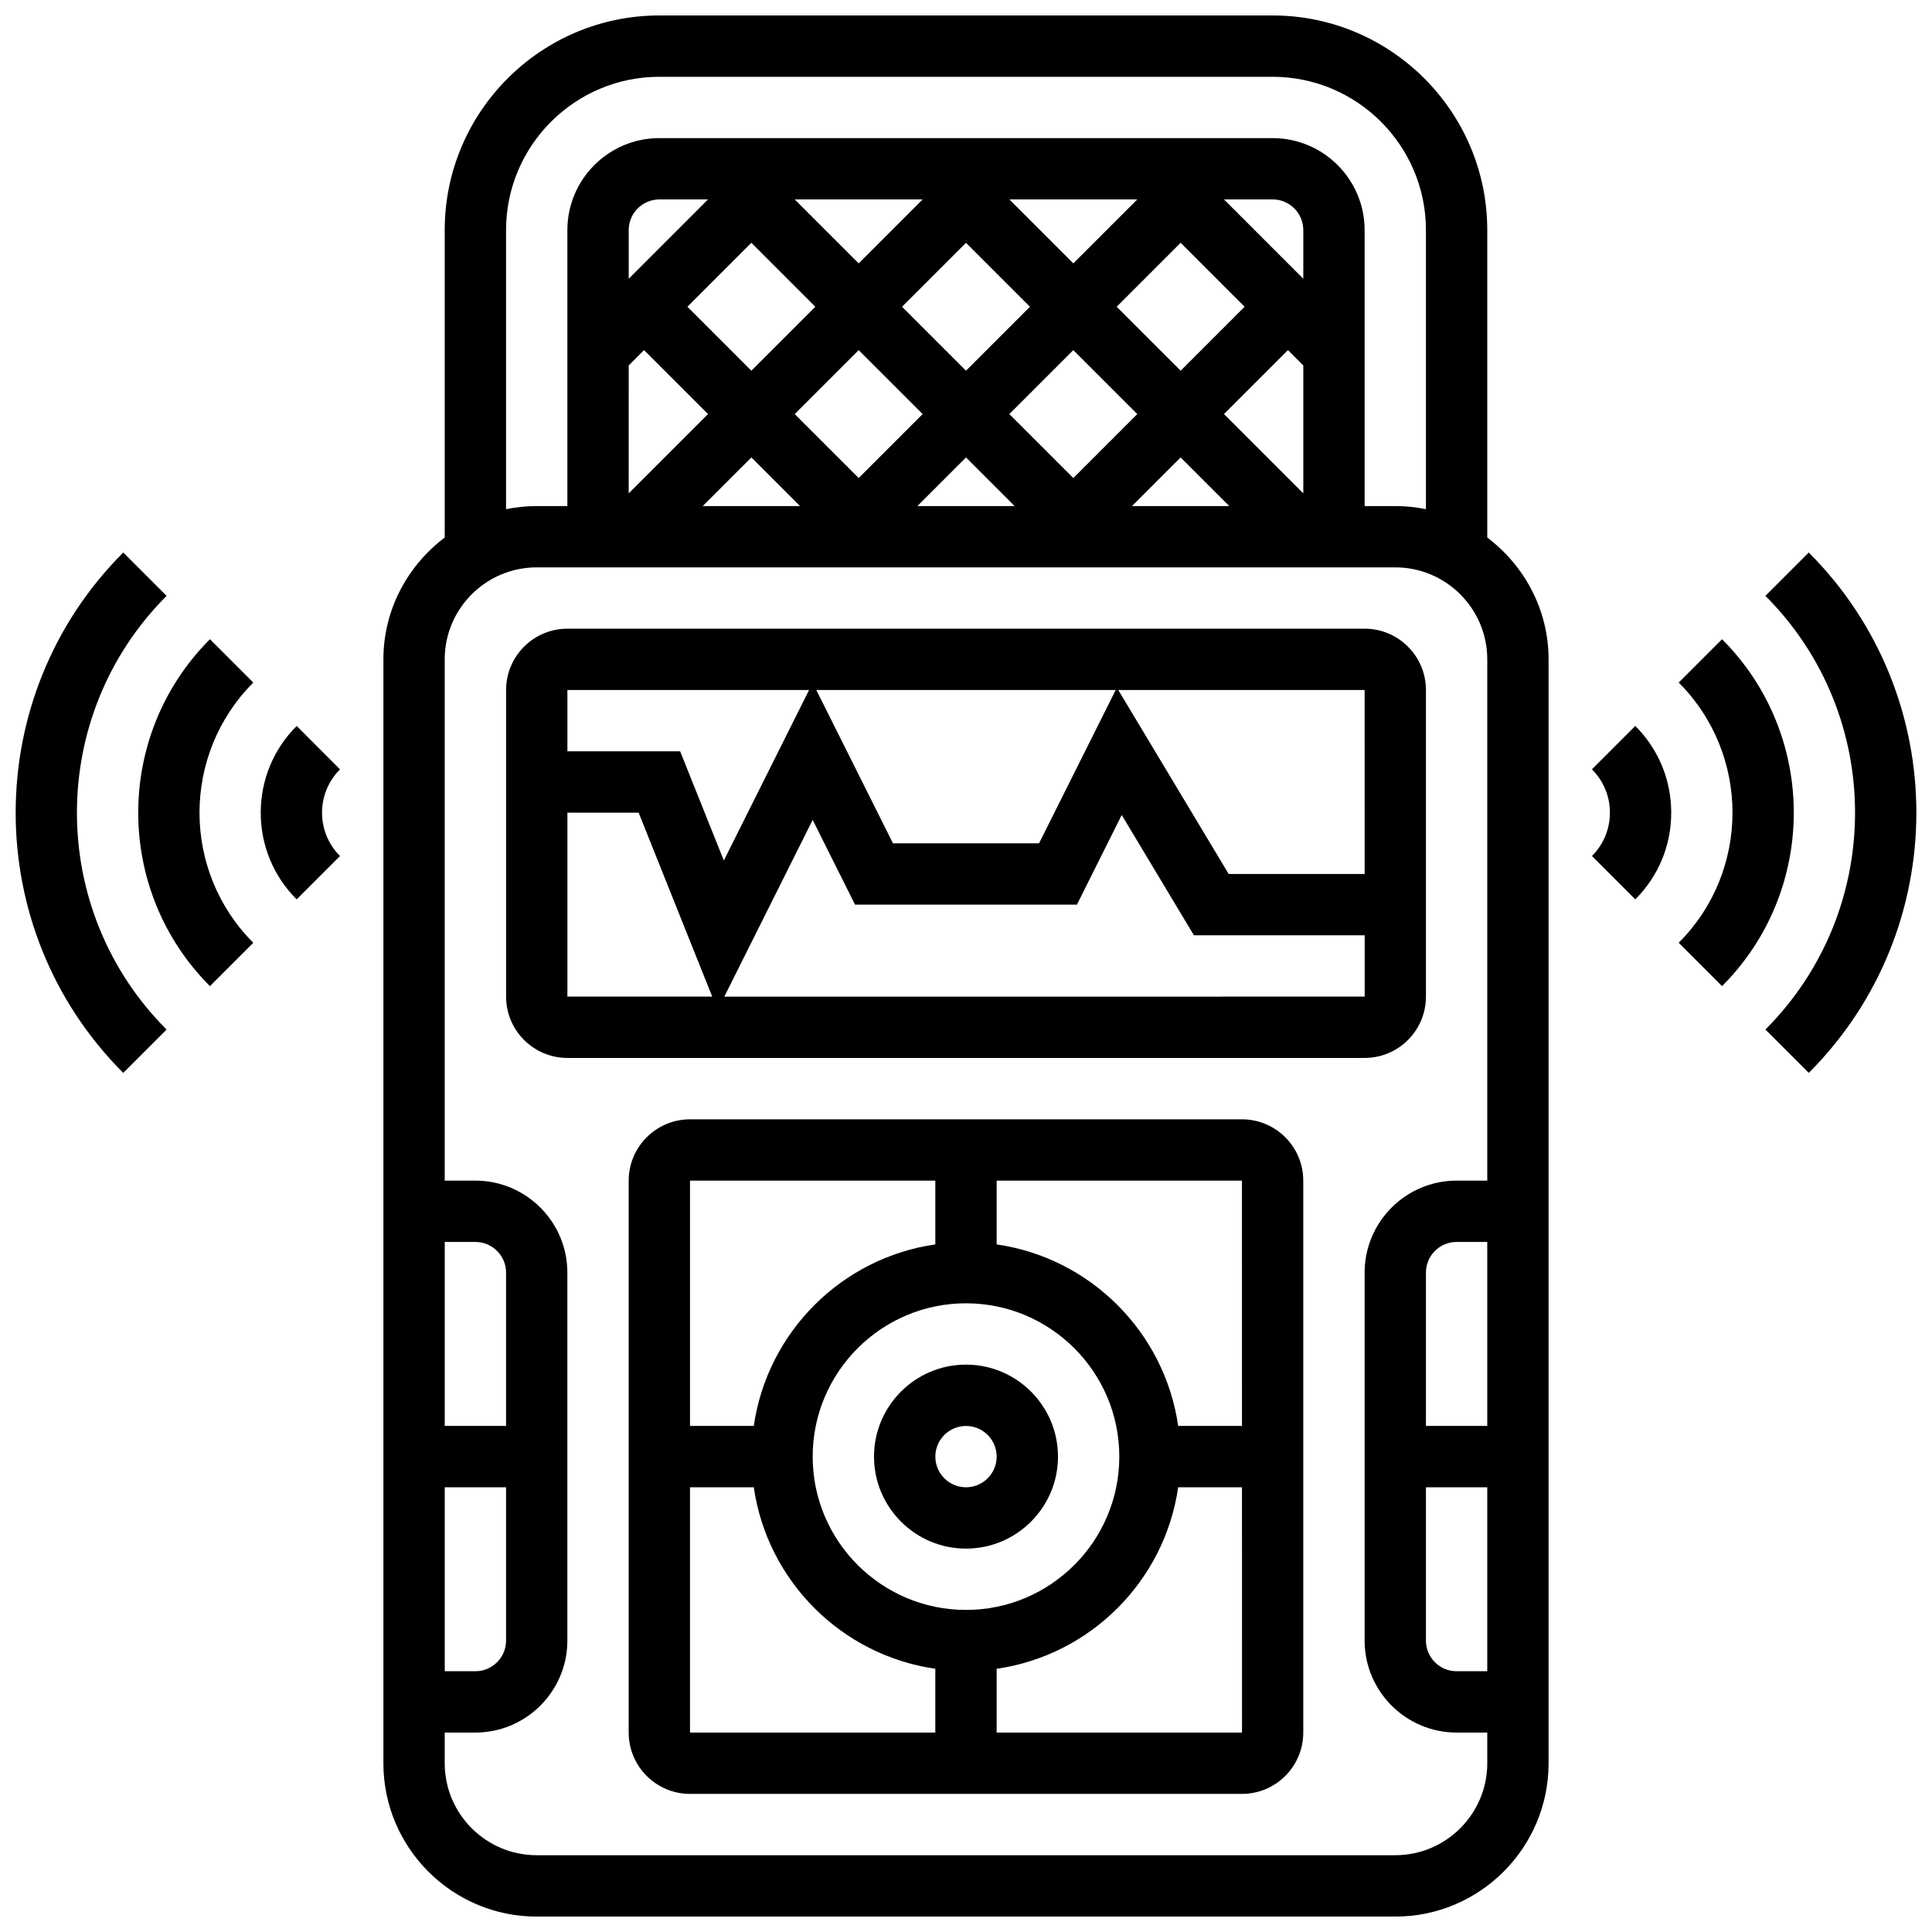 <?xml version="1.0" encoding="UTF-8"?>
<!-- Uploaded to: SVG Repo, www.svgrepo.com, Generator: SVG Repo Mixer Tools -->
<svg width="800px" height="800px" version="1.1" viewBox="144 144 512 512" xmlns="http://www.w3.org/2000/svg">
 <defs>
  <clipPath id="c">
   <path d="m245 148.09h310v503.81h-310z"/>
  </clipPath>
  <clipPath id="b">
   <path d="m611 290h40.902v139h-40.902z"/>
  </clipPath>
  <clipPath id="a">
   <path d="m148.09 290h40.906v139h-40.906z"/>
  </clipPath>
 </defs>
 <g clip-path="url(#c)">
  <path d="m538.14 286.45v-81.469c0-31.359-25.516-56.883-56.883-56.883h-162.52c-31.367 0-56.883 25.523-56.883 56.883v81.473c-9.809 7.426-16.25 19.078-16.25 32.293v292.54c0 22.402 18.227 40.629 40.629 40.629h227.53c22.402 0 40.629-18.227 40.629-40.629v-292.54c0-13.219-6.441-24.871-16.25-32.293zm-260.03-81.469c0-22.402 18.227-40.629 40.629-40.629h162.52c22.402 0 40.629 18.227 40.629 40.629v73.953c-2.625-0.535-5.348-0.82-8.125-0.82h-8.125v-73.133c0-13.441-10.938-24.379-24.379-24.379h-162.52c-13.441 0-24.379 10.938-24.379 24.379v73.133h-8.125c-2.777 0-5.5 0.285-8.125 0.82zm133.38 48.754 16.949-16.949 16.953 16.949-16.949 16.949zm-56.883 0 16.949-16.949 16.953 16.949-16.949 16.949zm-43.992-12.887 4.062-4.062 16.949 16.949-21.016 21.016zm15.555-15.555 16.949-16.949 16.949 16.949-16.949 16.949zm56.879 0 16.949-16.949 16.953 16.949-16.949 16.949zm56.883 0 16.949-16.949 16.953 16.949-16.949 16.949zm45.391 11.492 4.062 4.062v33.902l-21.012-21.016zm4.062-18.918-21.012-21.016h12.887c4.477 0 8.125 3.641 8.125 8.125zm-43.992-21.016-16.949 16.949-16.953-16.949zm-56.883 0-16.949 16.949-16.953-16.949zm-77.895 21.016v-12.887c0-4.484 3.648-8.125 8.125-8.125h12.887zm32.504 47.359 12.887 12.887h-25.777zm56.883 0 12.887 12.887h-25.777zm56.879 0 12.891 12.887h-25.777zm-178.77 256.66h-16.25v-48.754h8.125c4.477 0 8.125 3.641 8.125 8.125zm0 16.254v40.629c0 4.484-3.648 8.125-8.125 8.125h-8.125v-48.754zm235.65 97.512h-227.53c-13.441 0-24.379-10.938-24.379-24.379v-8.125h8.125c13.441 0 24.379-10.938 24.379-24.379v-97.512c0-13.441-10.938-24.379-24.379-24.379h-8.125v-138.14c0-13.441 10.938-24.379 24.379-24.379h227.53c13.441 0 24.379 10.938 24.379 24.379v138.14h-8.125c-13.441 0-24.379 10.938-24.379 24.379v97.512c0 13.441 10.938 24.379 24.379 24.379h8.125v8.125c0 13.441-10.938 24.379-24.379 24.379zm8.125-97.512h16.25v48.754h-8.125c-4.477 0-8.125-3.641-8.125-8.125zm0-16.254v-40.629c0-4.484 3.648-8.125 8.125-8.125h8.125v48.754z"/>
 </g>
 <path d="m473.13 440.63h-146.27c-8.965 0-16.25 7.289-16.25 16.25v146.27c0 8.965 7.289 16.25 16.25 16.25h146.27c8.965 0 16.25-7.289 16.25-16.25v-146.27c0-8.961-7.289-16.25-16.25-16.25zm0.008 81.258h-16.91c-3.582-24.855-23.25-44.523-48.105-48.105v-16.902h65.008zm-73.141 48.758c-22.402 0-40.629-18.227-40.629-40.629s18.227-40.629 40.629-40.629 40.629 18.227 40.629 40.629-18.227 40.629-40.629 40.629zm-8.129-113.77v16.902c-24.855 3.582-44.523 23.25-48.105 48.105h-16.902v-65.008zm-65.008 81.262h16.902c3.582 24.855 23.25 44.523 48.105 48.105v16.902h-65.008zm81.262 65.008v-16.902c24.855-3.582 44.523-23.25 48.105-48.105h16.91l0.008 65.008z"/>
 <path d="m400 505.64c-13.441 0-24.379 10.938-24.379 24.379s10.938 24.379 24.379 24.379 24.379-10.938 24.379-24.379c-0.004-13.441-10.941-24.379-24.379-24.379zm0 32.504c-4.477 0-8.125-3.641-8.125-8.125s3.648-8.125 8.125-8.125 8.125 3.641 8.125 8.125-3.648 8.125-8.125 8.125z"/>
 <path d="m521.89 408.12v-81.262c0-8.965-7.289-16.25-16.25-16.25h-211.27c-8.965 0-16.25 7.289-16.25 16.25v81.258c0 8.965 7.289 16.25 16.25 16.25h211.27c8.961 0.004 16.25-7.285 16.25-16.246zm-185.94 0 23.418-46.84 11.23 22.461h58.801l11.871-23.762 19.137 31.887h45.246v16.25zm24.379-81.262h79.344l-20.316 40.629h-38.711zm145.32 48.758h-36.039l-29.254-48.754h65.285zm-147.23-48.758-22.59 45.188-11.582-28.934h-29.879v-16.25zm-64.051 32.504h18.875l19.504 48.754h-38.379z"/>
 <path d="m600.36 313.4-11.488 11.488c19.008 19.016 19.008 49.941 0 68.957l11.488 11.488c25.348-25.34 25.348-66.586 0-91.934z"/>
 <g clip-path="url(#b)">
  <path d="m623.34 290.42-11.488 11.488c31.676 31.684 31.676 83.234 0 114.93l11.488 11.488c38.023-38.02 38.023-99.891 0-137.9z"/>
 </g>
 <path d="m565.88 347.88c3.07 3.07 4.762 7.152 4.762 11.488 0 4.34-1.691 8.418-4.762 11.488l11.488 11.488c6.144-6.137 9.523-14.301 9.523-22.98 0-8.68-3.379-16.844-9.523-22.98z"/>
 <path d="m199.64 313.4c-25.344 25.344-25.344 66.594 0 91.938l11.488-11.488c-19.008-19.016-19.008-49.941 0-68.957z"/>
 <g clip-path="url(#a)">
  <path d="m188.15 301.91-11.488-11.488c-38.012 38.02-38.012 99.883 0 137.91l11.488-11.488c-31.684-31.695-31.684-83.246 0-114.93z"/>
 </g>
 <path d="m222.62 336.39c-6.144 6.137-9.523 14.305-9.523 22.98 0 8.68 3.379 16.844 9.523 22.98l11.488-11.488c-3.07-3.07-4.762-7.152-4.762-11.488 0-4.34 1.691-8.418 4.762-11.488z"/>
</svg>
